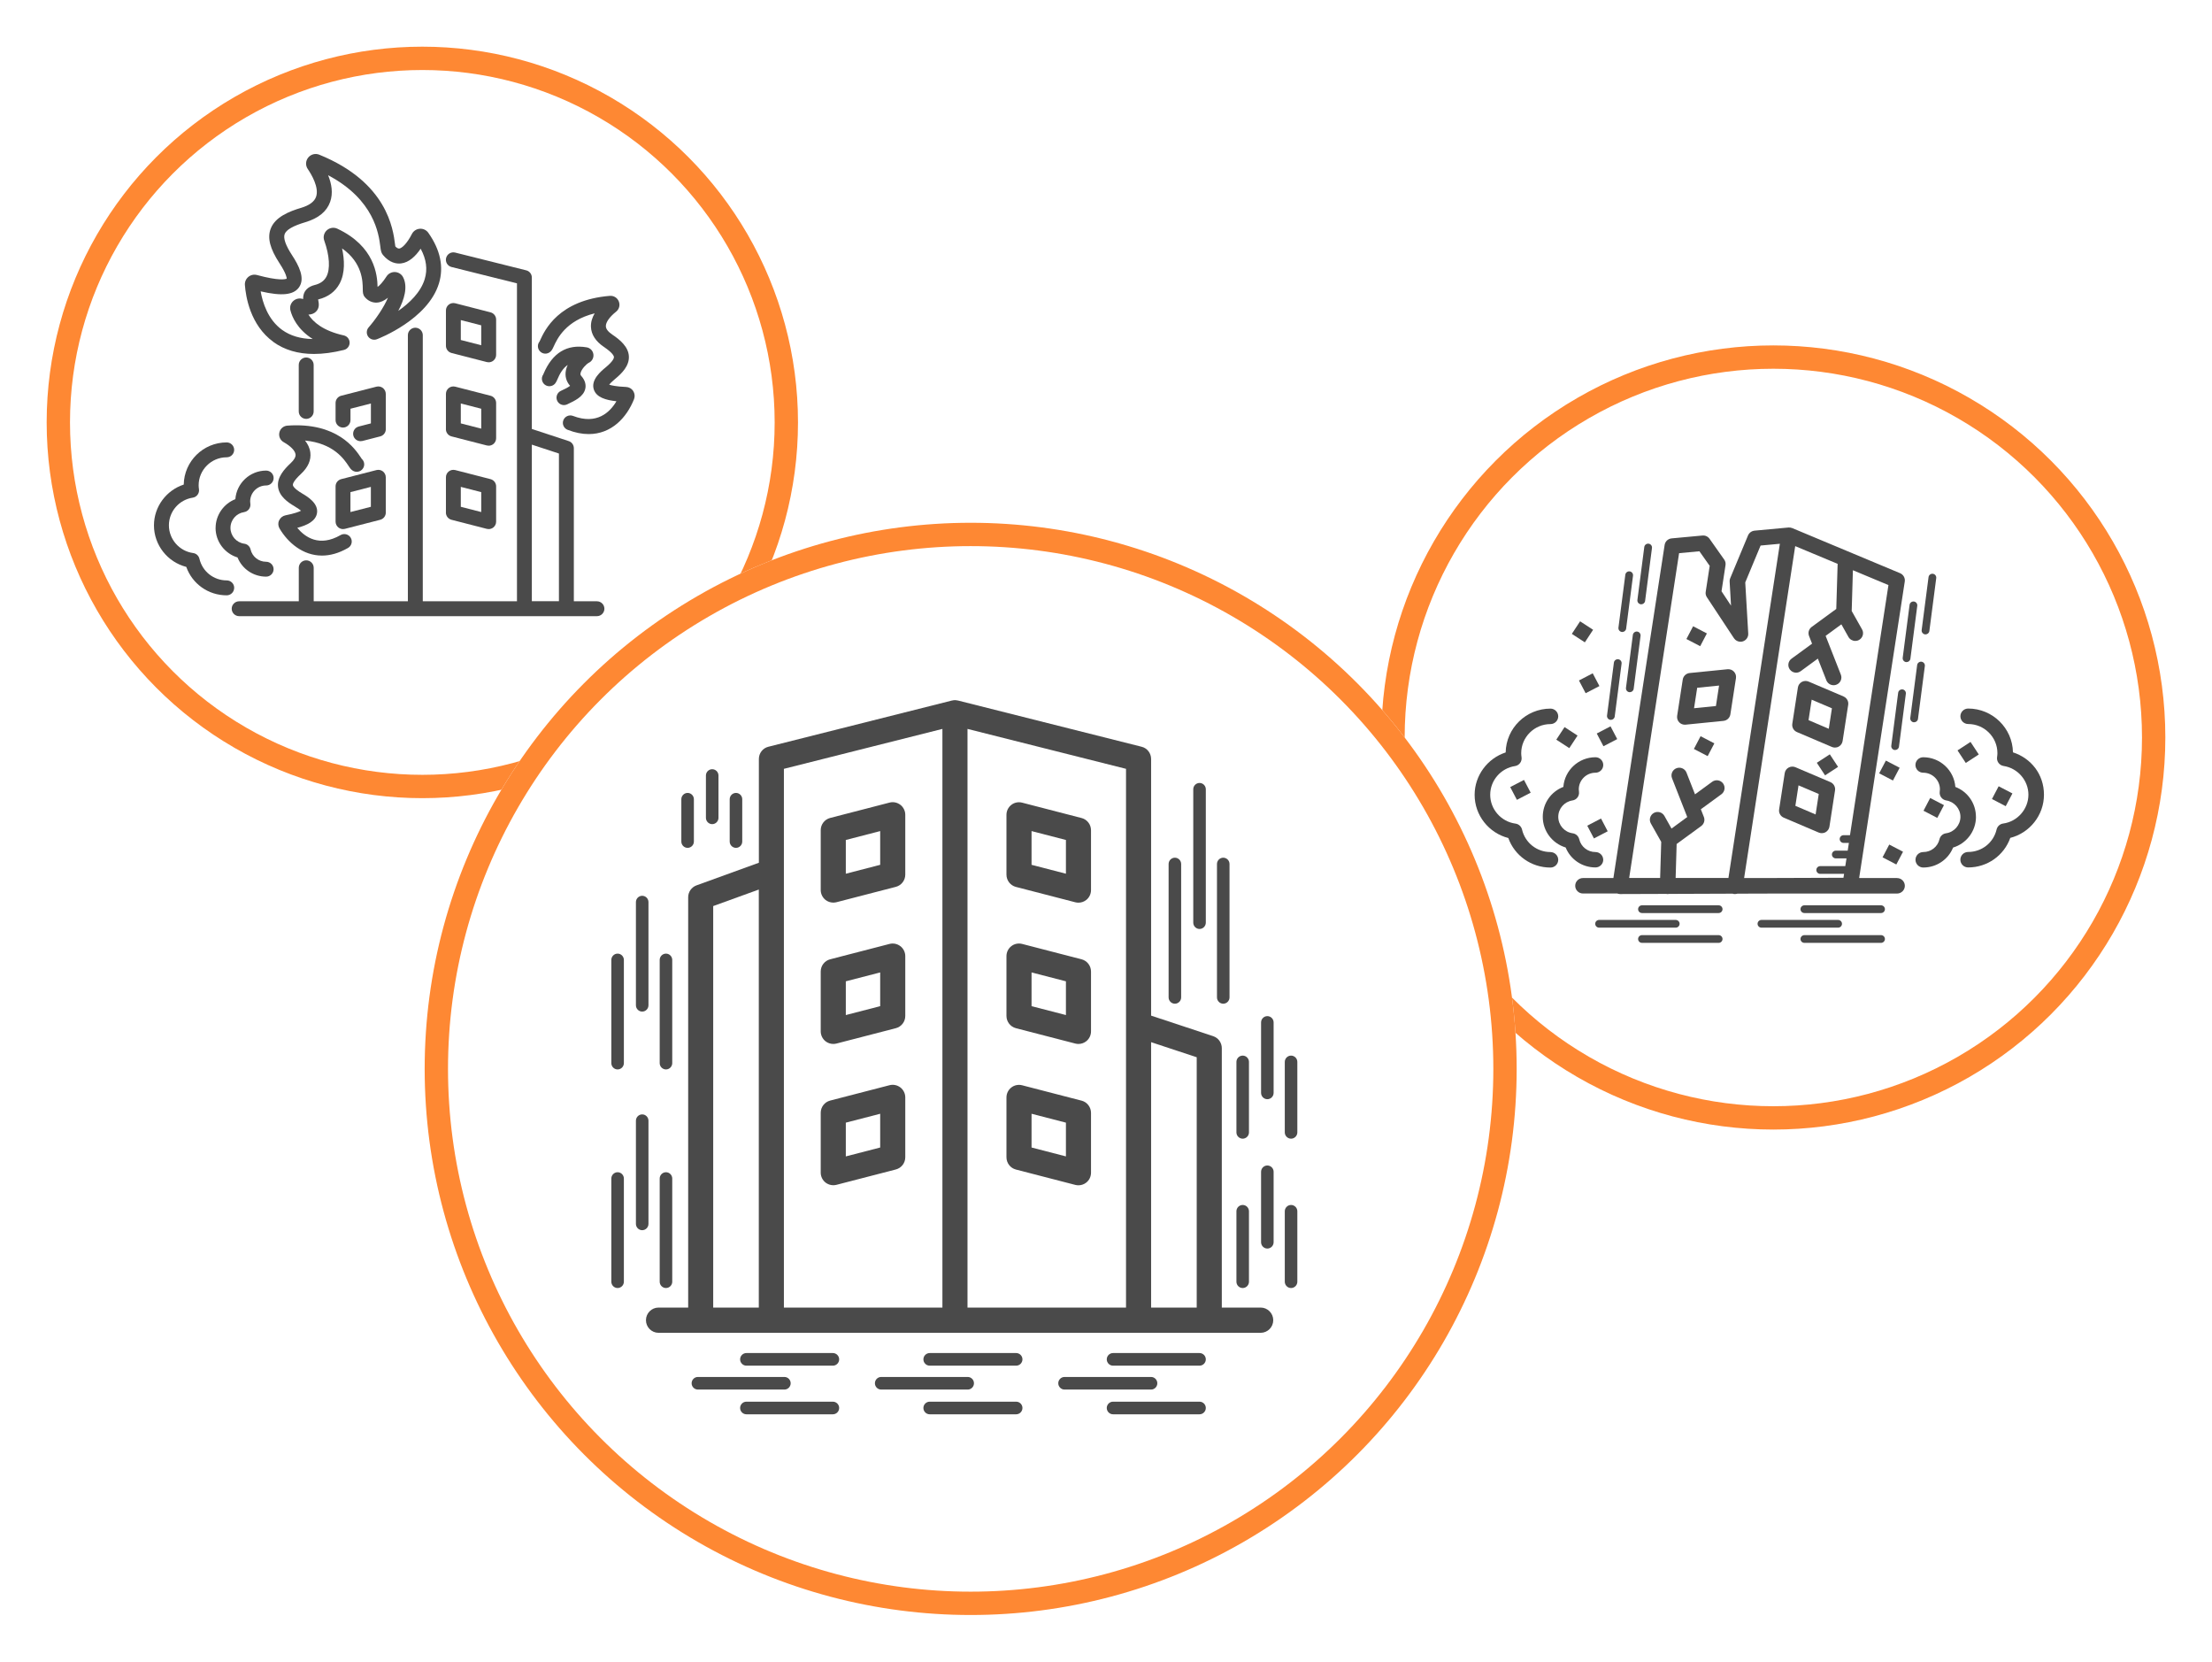 <svg width="474" height="356" viewBox="0 0 474 356" fill="none" xmlns="http://www.w3.org/2000/svg">
<g filter="url(#filter0_d_2038_532)">
<circle cx="87.499" cy="87.5" r="80.5" fill="white"/>
<circle cx="87.499" cy="87.5" r="78" stroke="#FE8833" stroke-width="5"/>
</g>
<g clip-path="url(#clip0_2038_532)">
<path d="M67.213 88.149V78.183C67.213 77.305 66.494 76.588 65.616 76.588C64.737 76.588 64.018 77.305 64.018 78.183V88.149C64.018 89.026 64.737 89.743 65.616 89.743C66.494 89.743 67.213 89.026 67.213 88.149Z" fill="#4A4A4A"/>
<path d="M96.746 75.623L104.318 77.569C104.445 77.6 104.581 77.617 104.717 77.617C105.068 77.617 105.412 77.505 105.699 77.282C106.091 76.979 106.314 76.516 106.314 76.022V68.463C106.314 67.738 105.819 67.1 105.116 66.917L97.545 64.971C97.066 64.852 96.555 64.955 96.171 65.258C95.78 65.561 95.556 66.024 95.556 66.518V74.076C95.556 74.802 96.052 75.44 96.754 75.623H96.746ZM98.743 68.575L103.12 69.699V73.965L98.743 72.841V68.575Z" fill="#4A4A4A"/>
<path d="M82.667 84.386C82.667 83.891 82.435 83.429 82.052 83.126C81.66 82.823 81.149 82.719 80.678 82.839L73.107 84.784C72.404 84.968 71.909 85.598 71.909 86.331V90.007C71.909 90.884 72.628 91.601 73.506 91.601C74.385 91.601 75.103 90.884 75.103 90.007V87.567L79.48 86.443V90.708L76.868 91.378C76.014 91.601 75.503 92.47 75.718 93.323C75.902 94.041 76.549 94.519 77.268 94.519C77.396 94.519 77.531 94.504 77.667 94.472L81.477 93.491C82.179 93.308 82.674 92.678 82.674 91.944V84.386H82.667Z" fill="#4A4A4A"/>
<path d="M95.549 91.944C95.549 92.67 96.044 93.308 96.746 93.491L104.317 95.436C104.445 95.468 104.581 95.484 104.717 95.484C105.068 95.484 105.412 95.373 105.699 95.149C106.09 94.846 106.314 94.384 106.314 93.889V86.331C106.314 85.606 105.819 84.968 105.116 84.784L97.545 82.839C97.066 82.719 96.555 82.823 96.171 83.126C95.78 83.429 95.556 83.891 95.556 84.386V91.944H95.549ZM98.743 86.443L103.12 87.567V91.832L98.743 90.708V86.443Z" fill="#4A4A4A"/>
<path d="M82.667 109.811V102.253C82.667 101.759 82.435 101.296 82.052 100.993C81.66 100.69 81.149 100.587 80.678 100.706L73.107 102.652C72.404 102.835 71.909 103.465 71.909 104.198V111.757C71.909 112.251 72.141 112.713 72.524 113.016C72.803 113.232 73.155 113.351 73.506 113.351C73.642 113.351 73.77 113.335 73.906 113.303L81.477 111.358C82.179 111.175 82.674 110.545 82.674 109.811H82.667ZM79.472 108.576L75.096 109.7V105.434L79.472 104.31V108.576Z" fill="#4A4A4A"/>
<path d="M95.549 109.811C95.549 110.537 96.044 111.175 96.746 111.358L104.317 113.303C104.445 113.335 104.581 113.351 104.717 113.351C105.068 113.351 105.412 113.24 105.699 113.016C106.09 112.713 106.314 112.251 106.314 111.757V104.198C106.314 103.473 105.819 102.835 105.116 102.652L97.545 100.706C97.066 100.587 96.555 100.69 96.171 100.993C95.78 101.296 95.556 101.759 95.556 102.253V109.811H95.549ZM98.743 104.31L103.12 105.434V109.7L98.743 108.576V104.31Z" fill="#4A4A4A"/>
<path d="M127.909 128.811H122.966V96.018C122.966 95.332 122.526 94.718 121.871 94.503L113.965 91.904V59.462C113.965 58.728 113.47 58.091 112.759 57.915L97.537 54.112C96.683 53.897 95.812 54.415 95.596 55.268C95.381 56.121 95.9 56.99 96.762 57.206L110.778 60.706V128.811H90.597V71.804C90.597 70.927 89.878 70.21 89 70.21C88.121 70.21 87.402 70.927 87.402 71.804V128.819H67.221V121.643C67.221 120.766 66.502 120.048 65.624 120.048C64.745 120.048 64.026 120.766 64.026 121.643V128.819H51.248C50.37 128.819 49.651 129.536 49.651 130.413C49.651 131.29 50.37 132.008 51.248 132.008H127.917C128.796 132.008 129.514 131.29 129.514 130.413C129.514 129.536 128.796 128.819 127.917 128.819L127.909 128.811ZM113.965 95.26L119.771 97.166V128.803H113.965V95.253V95.26Z" fill="#4A4A4A"/>
<path d="M58.572 73.255C60.944 74.969 63.851 75.831 67.277 75.831C69.249 75.831 71.398 75.543 73.706 74.969C74.425 74.794 74.928 74.14 74.92 73.399C74.912 72.657 74.393 72.019 73.666 71.86C69.177 70.863 67.077 68.95 66.095 67.403C66.694 67.379 67.253 67.212 67.692 66.789C68.539 65.976 68.315 64.916 68.203 64.35C68.195 64.294 68.179 64.23 68.163 64.158C68.179 64.158 68.203 64.15 68.227 64.142C70.32 63.616 71.845 62.484 72.763 60.778C74.001 58.474 73.818 55.587 73.299 53.219C77.683 56.305 77.723 60.307 77.739 61.95C77.739 62.619 77.755 63.146 78.17 63.64C78.865 64.469 79.799 64.884 80.774 64.828C81.556 64.78 82.339 64.429 83.13 63.783C82.259 65.848 80.526 68.384 78.993 70.138C78.514 70.688 78.466 71.501 78.881 72.099C79.296 72.697 80.071 72.936 80.758 72.681C81.205 72.514 91.691 68.448 94.055 60.73C95.133 57.206 94.374 53.554 91.787 49.879C91.364 49.281 90.669 48.954 89.95 49.01C89.223 49.065 88.6 49.48 88.265 50.126C87.227 52.175 86.125 53.179 85.55 53.251C85.262 53.283 84.951 53.036 84.711 52.789C84.695 52.669 84.679 52.534 84.655 52.374C84.24 49.081 82.978 39.059 68.419 33.143C67.572 32.801 66.622 33.048 66.047 33.757C65.472 34.467 65.432 35.448 65.943 36.197C66.718 37.329 68.435 40.184 67.724 42.177C67.357 43.213 66.278 44.003 64.522 44.529C61.974 45.286 58.923 46.49 57.989 49.041C57.27 51.003 57.853 53.275 59.897 56.401C61.335 58.609 61.439 59.47 61.439 59.701C61.167 59.829 59.834 60.212 55.066 58.92C54.419 58.745 53.732 58.896 53.221 59.319C52.71 59.741 52.43 60.387 52.478 61.049C52.662 63.52 53.612 69.651 58.58 73.247L58.572 73.255ZM64.05 61.591C65.472 59.638 64.01 56.863 62.581 54.67C61.199 52.557 60.672 51.035 60.999 50.15C61.343 49.225 62.796 48.388 65.448 47.598C68.235 46.769 70.016 45.31 70.743 43.261C71.414 41.371 71.054 39.362 70.312 37.544C80.231 42.783 81.165 50.197 81.493 52.789C81.596 53.642 81.668 54.152 82.052 54.614C83.481 56.321 84.943 56.544 85.917 56.44C87.682 56.241 89.096 54.83 90.142 53.283C91.372 55.563 91.651 57.708 91.004 59.813C90.142 62.643 87.722 64.939 85.342 66.606C86.62 64.182 87.442 61.463 86.38 59.39C86.045 58.745 85.39 58.322 84.655 58.282C83.92 58.242 83.218 58.609 82.818 59.231C82.02 60.483 81.333 61.176 80.909 61.471C80.854 58.904 80.294 52.749 72.284 48.994C71.534 48.643 70.647 48.778 70.032 49.337C69.417 49.895 69.201 50.764 69.481 51.537C70.631 54.766 70.807 57.66 69.936 59.287C69.457 60.18 68.642 60.762 67.445 61.057C66.239 61.36 64.921 62.125 64.961 64.062C64.889 64.046 64.817 64.031 64.729 64.007C64.034 63.831 63.276 64.046 62.764 64.557C62.253 65.075 62.054 65.801 62.237 66.502C62.581 67.85 63.667 70.521 67.013 72.633C64.394 72.594 62.197 71.932 60.449 70.672C57.366 68.448 56.256 64.724 55.856 62.42C60.385 63.472 62.868 63.201 64.05 61.591Z" fill="#4A4A4A"/>
<path d="M135.688 83.764C135.352 83.246 134.777 82.927 134.163 82.903C132.046 82.815 131.016 82.576 130.537 82.409C130.736 82.153 131.12 81.755 131.831 81.165C133.244 80.001 134.857 78.398 134.761 76.349C134.666 74.276 132.813 72.761 131.208 71.685C130.313 71.079 129.85 70.481 129.826 69.899C129.794 69.062 130.617 67.89 132.014 66.781C132.677 66.255 132.917 65.378 132.605 64.589C132.294 63.8 131.535 63.321 130.672 63.385C119.691 64.294 116.72 70.76 115.746 72.889C115.698 73 115.65 73.088 115.618 73.168C115.195 73.686 115.139 74.436 115.522 75.034C116.002 75.775 116.984 75.99 117.727 75.512C118.198 75.209 118.389 74.794 118.653 74.22C119.396 72.602 121.193 68.687 127.43 67.132C126.919 68.001 126.591 68.974 126.631 70.019C126.695 71.669 127.63 73.12 129.411 74.324C131.319 75.616 131.551 76.277 131.559 76.501C131.567 76.716 131.415 77.362 129.786 78.709C128.82 79.506 126.544 81.372 127.254 83.469C127.813 85.119 129.77 85.717 132.094 85.964C130.712 88.308 127.909 91.075 122.79 89.106C121.967 88.795 121.041 89.194 120.721 90.023C120.402 90.844 120.817 91.769 121.64 92.088C123.269 92.718 124.779 92.997 126.152 92.997C131.04 92.997 134.298 89.465 135.864 85.518C136.087 84.944 136.023 84.298 135.688 83.78V83.764Z" fill="#4A4A4A"/>
<path d="M126.128 77.744C126.839 77.425 127.254 76.692 127.158 75.918C127.063 75.145 126.472 74.539 125.705 74.412C121.48 73.702 118.381 75.591 116.489 80.04C116.457 80.104 116.441 80.16 116.417 80.216C116.129 80.615 116.025 81.149 116.201 81.651C116.481 82.488 117.383 82.943 118.222 82.663C118.956 82.416 119.196 81.842 119.436 81.292C119.939 80.096 120.594 78.908 121.656 78.183C121.488 78.534 121.36 78.9 121.281 79.267C121.009 80.519 121.32 81.723 122.159 82.656C122.159 82.656 122.159 82.656 122.167 82.663C121.728 83.014 120.705 83.501 120.17 83.748C119.372 84.123 119.028 85.071 119.404 85.869C119.675 86.443 120.25 86.785 120.849 86.785C121.081 86.785 121.312 86.738 121.528 86.634C123.189 85.853 125.074 84.968 125.425 83.246C125.561 82.608 125.513 81.611 124.547 80.527C124.411 80.375 124.347 80.232 124.403 79.945C124.587 79.036 125.729 77.944 126.136 77.744H126.128Z" fill="#4A4A4A"/>
<path d="M59.802 111.478C59.554 112.036 59.586 112.682 59.897 113.216C61.702 116.277 64.913 119.028 68.994 119.028C70.711 119.028 72.58 118.542 74.576 117.394C75.343 116.955 75.599 115.975 75.159 115.217C74.72 114.452 73.738 114.197 72.979 114.635C68.443 117.25 65.376 115.105 63.699 113.088C65.871 112.506 67.636 111.629 67.924 109.955C68.291 107.81 65.815 106.351 64.761 105.729C62.964 104.669 62.773 104.071 62.757 103.919C62.733 103.712 62.852 103.058 64.474 101.551C66.015 100.116 66.694 98.578 66.502 96.967C66.382 95.986 65.951 95.125 65.368 94.384C71.478 94.974 73.754 98.402 74.696 99.829C75.04 100.348 75.287 100.722 75.798 100.946C76.605 101.296 77.547 100.938 77.907 100.132C78.194 99.487 78.019 98.761 77.523 98.314C77.475 98.251 77.427 98.171 77.364 98.075C76.102 96.178 72.276 90.413 61.583 91.187C60.744 91.25 60.049 91.84 59.865 92.662C59.682 93.483 60.049 94.312 60.784 94.727C62.285 95.572 63.236 96.552 63.332 97.35C63.395 97.892 63.044 98.522 62.293 99.223C60.912 100.507 59.354 102.245 59.578 104.27C59.794 106.271 61.59 107.571 63.14 108.48C63.859 108.903 64.266 109.213 64.505 109.421C64.058 109.652 63.108 110.019 61.183 110.401C60.576 110.521 60.065 110.928 59.818 111.486L59.802 111.478Z" fill="#4A4A4A"/>
<path d="M46.193 113.104C46.193 116.038 48.157 118.598 50.897 119.427C51.895 121.898 54.291 123.541 57.03 123.541C57.909 123.541 58.628 122.823 58.628 121.946C58.628 121.069 57.909 120.352 57.03 120.352C55.433 120.352 54.059 119.267 53.692 117.705C53.54 117.059 53.005 116.572 52.35 116.485C50.657 116.253 49.387 114.802 49.387 113.096C49.387 111.39 50.641 109.971 52.302 109.716C53.173 109.58 53.772 108.775 53.644 107.914C53.62 107.754 53.604 107.595 53.604 107.435C53.604 105.546 55.146 104.007 57.038 104.007C57.917 104.007 58.636 103.289 58.636 102.412C58.636 101.535 57.917 100.818 57.038 100.818C53.548 100.818 50.689 103.521 50.434 106.941C47.942 107.914 46.201 110.354 46.201 113.104H46.193Z" fill="#4A4A4A"/>
<path d="M50.186 125.94C50.186 125.063 49.467 124.346 48.589 124.346C45.778 124.346 43.374 122.44 42.735 119.706C42.583 119.06 42.048 118.573 41.393 118.486C38.43 118.087 36.194 115.528 36.194 112.546C36.194 109.564 38.39 107.061 41.297 106.622C42.16 106.494 42.759 105.689 42.639 104.82C42.591 104.493 42.567 104.222 42.567 103.975C42.567 100.666 45.267 97.971 48.581 97.971C49.459 97.971 50.178 97.254 50.178 96.377C50.178 95.5 49.459 94.782 48.581 94.782C43.557 94.782 39.46 98.817 39.373 103.816C35.651 105.027 32.992 108.551 32.992 112.554C32.992 116.772 35.898 120.423 39.916 121.452C41.209 125.087 44.636 127.543 48.581 127.543C49.459 127.543 50.178 126.825 50.178 125.948L50.186 125.94Z" fill="#4A4A4A"/>
</g>
<g filter="url(#filter1_d_2038_532)">
<circle cx="377" cy="155" r="84" fill="white"/>
<circle cx="377" cy="155" r="81.5" stroke="#FE8833" stroke-width="5"/>
</g>
<g clip-path="url(#clip1_2038_532)">
<path d="M359.913 197.915C359.913 197.459 359.539 197.086 359.081 197.086H342.664C342.207 197.086 341.832 197.459 341.832 197.915C341.832 198.37 342.207 198.743 342.664 198.743H359.081C359.539 198.743 359.913 198.37 359.913 197.915Z" fill="#4A4A4A"/>
<path d="M368.28 193.954H351.855C351.397 193.954 351.022 194.327 351.022 194.782C351.022 195.238 351.397 195.611 351.855 195.611H368.28C368.738 195.611 369.112 195.238 369.112 194.782C369.112 194.327 368.738 193.954 368.28 193.954Z" fill="#4A4A4A"/>
<path d="M368.28 200.343H351.855C351.397 200.343 351.022 200.716 351.022 201.171C351.022 201.627 351.397 202 351.855 202H368.28C368.738 202 369.112 201.627 369.112 201.171C369.112 200.716 368.738 200.343 368.28 200.343Z" fill="#4A4A4A"/>
<path d="M394.711 197.915C394.711 197.459 394.336 197.086 393.879 197.086H377.454C376.996 197.086 376.621 197.459 376.621 197.915C376.621 198.37 376.996 198.743 377.454 198.743H393.879C394.336 198.743 394.711 198.37 394.711 197.915Z" fill="#4A4A4A"/>
<path d="M403.077 193.954H386.653C386.195 193.954 385.82 194.327 385.82 194.782C385.82 195.238 386.195 195.611 386.653 195.611H403.077C403.535 195.611 403.91 195.238 403.91 194.782C403.91 194.327 403.535 193.954 403.077 193.954Z" fill="#4A4A4A"/>
<path d="M403.077 200.343H386.653C386.195 200.343 385.82 200.716 385.82 201.171C385.82 201.627 386.195 202 386.653 202H403.077C403.535 202 403.91 201.627 403.91 201.171C403.91 200.716 403.535 200.343 403.077 200.343Z" fill="#4A4A4A"/>
<path d="M412.501 135.913C412.501 135.913 412.576 135.913 412.609 135.913C413.026 135.913 413.384 135.606 413.434 135.192L414.907 123.856C414.965 123.4 414.641 122.986 414.191 122.928C413.733 122.87 413.317 123.193 413.259 123.64L411.785 134.977C411.727 135.432 412.052 135.847 412.501 135.905V135.913Z" fill="#4A4A4A"/>
<path d="M410.845 129.797C410.903 129.341 410.578 128.927 410.129 128.869C409.671 128.811 409.254 129.134 409.196 129.582L407.723 140.918C407.664 141.374 407.989 141.788 408.439 141.846C408.472 141.846 408.514 141.846 408.547 141.846C408.963 141.846 409.321 141.54 409.371 141.125L410.845 129.789V129.797Z" fill="#4A4A4A"/>
<path d="M410.994 154.028L412.468 142.692C412.526 142.236 412.201 141.822 411.752 141.764C411.302 141.706 410.878 142.029 410.819 142.476L409.346 153.813C409.288 154.268 409.612 154.683 410.062 154.741C410.095 154.741 410.137 154.741 410.17 154.741C410.586 154.741 410.944 154.434 410.994 154.02V154.028Z" fill="#4A4A4A"/>
<path d="M407.681 147.705C407.223 147.647 406.807 147.97 406.749 148.418L405.275 159.754C405.217 160.21 405.542 160.624 405.991 160.682C406.024 160.682 406.066 160.682 406.099 160.682C406.516 160.682 406.874 160.376 406.924 159.961L408.397 148.625C408.455 148.169 408.131 147.755 407.681 147.697V147.705Z" fill="#4A4A4A"/>
<path d="M351.589 129.466C351.589 129.466 351.663 129.466 351.697 129.466C352.113 129.466 352.471 129.159 352.521 128.745L353.994 117.408C354.053 116.953 353.728 116.538 353.278 116.48C352.821 116.422 352.404 116.746 352.346 117.193L350.873 128.529C350.814 128.985 351.139 129.399 351.589 129.457V129.466Z" fill="#4A4A4A"/>
<path d="M347.526 135.399C347.526 135.399 347.601 135.399 347.634 135.399C348.051 135.399 348.408 135.093 348.458 134.678L349.932 123.342C349.99 122.886 349.666 122.472 349.216 122.414C348.758 122.356 348.342 122.679 348.284 123.127L346.81 134.463C346.752 134.919 347.077 135.333 347.526 135.391V135.399Z" fill="#4A4A4A"/>
<path d="M348.425 147.365C348.367 147.821 348.691 148.235 349.141 148.293C349.174 148.293 349.216 148.293 349.249 148.293C349.665 148.293 350.023 147.987 350.073 147.572L351.547 136.236C351.605 135.78 351.281 135.366 350.831 135.308C350.381 135.25 349.957 135.573 349.899 136.021L348.425 147.357V147.365Z" fill="#4A4A4A"/>
<path d="M345.079 154.226C345.079 154.226 345.153 154.226 345.187 154.226C345.603 154.226 345.961 153.92 346.011 153.506L347.484 142.169C347.543 141.713 347.218 141.299 346.768 141.241C346.311 141.183 345.894 141.506 345.836 141.954L344.363 153.29C344.304 153.746 344.629 154.16 345.079 154.218V154.226Z" fill="#4A4A4A"/>
<path d="M406.524 188.103H398.391L408.164 124.585C408.28 123.831 407.864 123.102 407.165 122.803L384.014 113.124C384.014 113.124 383.997 113.124 383.989 113.124C383.872 113.075 383.756 113.042 383.622 113.025C383.622 113.025 383.614 113.025 383.606 113.025C383.481 113.008 383.364 113.008 383.248 113.017C383.239 113.017 383.223 113.017 383.214 113.017L375.964 113.688C375.964 113.688 375.914 113.696 375.889 113.704C375.83 113.713 375.764 113.721 375.705 113.738C375.656 113.754 375.606 113.762 375.564 113.779C375.514 113.796 375.456 113.82 375.406 113.845C375.356 113.87 375.314 113.887 375.273 113.92C375.223 113.945 375.181 113.978 375.131 114.011C375.089 114.044 375.056 114.069 375.014 114.102C374.973 114.144 374.931 114.185 374.89 114.227C374.856 114.26 374.831 114.301 374.798 114.334C374.765 114.384 374.731 114.425 374.698 114.483C374.673 114.525 374.648 114.575 374.623 114.616C374.607 114.641 374.59 114.666 374.582 114.699L370.761 123.872C370.661 124.104 370.619 124.353 370.636 124.602L370.935 129.756L368.896 126.673L369.753 121.08C369.82 120.657 369.72 120.226 369.47 119.878L366.323 115.42C366.323 115.42 366.298 115.395 366.29 115.378C366.248 115.329 366.207 115.279 366.157 115.229C366.124 115.196 366.099 115.163 366.065 115.138C366.024 115.097 365.974 115.064 365.924 115.03C365.882 115.006 365.849 114.972 365.807 114.947C365.757 114.923 365.707 114.898 365.657 114.873C365.607 114.848 365.566 114.831 365.516 114.815C365.466 114.798 365.416 114.782 365.366 114.773C365.308 114.757 365.258 114.749 365.2 114.74C365.15 114.74 365.108 114.732 365.058 114.732C364.991 114.732 364.933 114.732 364.867 114.732C364.85 114.732 364.833 114.732 364.808 114.732L358.198 115.345C357.441 115.42 356.825 115.992 356.708 116.746L345.728 188.111H339.21C338.294 188.111 337.545 188.857 337.545 189.769C337.545 190.68 338.294 191.426 339.21 191.426H346.56C346.743 191.492 346.943 191.542 347.143 191.542L357.041 191.509C357.124 191.526 357.208 191.542 357.291 191.542C357.308 191.542 357.324 191.542 357.341 191.542C357.457 191.542 357.574 191.526 357.682 191.509L371.285 191.459C371.368 191.484 371.443 191.509 371.526 191.526C371.61 191.542 371.693 191.542 371.784 191.542C371.959 191.542 372.134 191.509 372.292 191.459L380.459 191.434H406.516C407.431 191.434 408.181 190.689 408.181 189.777C408.181 188.866 407.431 188.12 406.516 188.12L406.524 188.103ZM396.443 178.93H395.052C394.594 178.93 394.22 179.303 394.22 179.758C394.22 180.214 394.594 180.587 395.052 180.587H396.193L395.935 182.244H393.387C392.929 182.244 392.555 182.617 392.555 183.073C392.555 183.529 392.929 183.902 393.387 183.902H395.677L395.419 185.559H390.049C389.591 185.559 389.217 185.932 389.217 186.388C389.217 186.844 389.591 187.216 390.049 187.216H395.161L395.027 188.053L380.467 188.103H373.741L384.688 117.003L393.779 120.798L393.487 130.46L388.218 134.314C387.61 134.761 387.377 135.557 387.652 136.253L388.301 137.902L383.897 141.117C383.156 141.656 382.998 142.7 383.539 143.437C383.864 143.877 384.372 144.117 384.879 144.117C385.221 144.117 385.57 144.009 385.862 143.794L389.541 141.101L391.364 145.749C391.622 146.404 392.247 146.802 392.913 146.802C393.113 146.802 393.321 146.769 393.521 146.686C394.378 146.354 394.803 145.393 394.47 144.54L391.206 136.228L394.578 133.758L396.101 136.468C396.409 137.007 396.975 137.314 397.558 137.314C397.833 137.314 398.116 137.247 398.374 137.098C399.173 136.651 399.464 135.64 399.015 134.844L396.792 130.9L397.05 122.165L404.667 125.347L396.426 178.921L396.443 178.93ZM359.805 118.511L364.159 118.105L366.365 121.229L365.508 126.798C365.441 127.204 365.533 127.618 365.766 127.958L371.568 136.742C371.884 137.214 372.409 137.488 372.958 137.488C373.133 137.488 373.308 137.463 373.483 137.405C374.199 137.164 374.665 136.485 374.623 135.731L373.982 124.776L377.271 116.878L381.4 116.497L370.378 188.095H359.064L359.281 180.819L364.55 176.966C365.158 176.518 365.391 175.723 365.116 175.027L364.467 173.378L368.871 170.162C369.612 169.624 369.77 168.58 369.229 167.842C368.679 167.104 367.639 166.947 366.898 167.486L363.218 170.179L361.395 165.53C361.062 164.676 360.096 164.254 359.239 164.585C358.382 164.917 357.957 165.878 358.29 166.732L361.553 175.043L358.182 177.513L356.658 174.803C356.209 174.007 355.193 173.717 354.394 174.165C353.595 174.612 353.303 175.623 353.753 176.419L355.976 180.363L355.743 188.095H349.108L359.805 118.511Z" fill="#4A4A4A"/>
<path d="M361.037 155.254C361.096 155.254 361.145 155.254 361.204 155.254L369.312 154.442C370.07 154.367 370.677 153.787 370.794 153.042L371.993 145.277C372.068 144.771 371.909 144.258 371.551 143.885C371.202 143.512 370.694 143.329 370.178 143.379L362.07 144.191C361.312 144.266 360.704 144.846 360.588 145.592L359.389 153.356C359.314 153.862 359.472 154.376 359.83 154.749C360.146 155.08 360.579 155.262 361.037 155.262V155.254ZM363.685 147.349L368.371 146.876L367.697 151.26L363.01 151.732L363.685 147.349Z" fill="#4A4A4A"/>
<path d="M395.052 149.213L387.56 146.023C387.085 145.824 386.544 145.849 386.095 146.097C385.645 146.346 385.337 146.785 385.262 147.299L384.064 155.064C383.947 155.809 384.355 156.539 385.054 156.837L392.547 160.027C392.755 160.119 392.979 160.16 393.204 160.16C393.487 160.16 393.762 160.094 394.012 159.953C394.461 159.704 394.769 159.265 394.844 158.76L396.043 150.995C396.16 150.249 395.752 149.52 395.052 149.221V149.213ZM391.881 156.133L387.543 154.285L388.218 149.901L392.555 151.749L391.881 156.133Z" fill="#4A4A4A"/>
<path d="M392.23 167.56L384.738 164.37C384.263 164.171 383.722 164.196 383.273 164.444C382.823 164.693 382.515 165.132 382.44 165.638L381.241 173.402C381.125 174.148 381.533 174.878 382.232 175.176L389.724 178.366C389.933 178.457 390.157 178.499 390.382 178.499C390.665 178.499 390.94 178.433 391.19 178.292C391.639 178.043 391.947 177.604 392.022 177.098L393.221 169.334C393.337 168.588 392.929 167.859 392.23 167.56ZM389.058 174.488L384.721 172.64L385.396 168.256L389.733 170.104L389.058 174.488Z" fill="#4A4A4A"/>
<path d="M335.26 155.774L333.492 158.465L336.279 160.279L338.047 157.589L335.26 155.774Z" fill="#4A4A4A"/>
<path d="M338.592 133.111L336.823 135.801L339.61 137.616L341.378 134.925L338.592 133.111Z" fill="#4A4A4A"/>
<path d="M345.114 155.61L342.162 157.145L343.596 159.877L346.548 158.343L345.114 155.61Z" fill="#4A4A4A"/>
<path d="M343.075 175.36L340.124 176.895L341.557 179.627L344.509 178.093L343.075 175.36Z" fill="#4A4A4A"/>
<path d="M341.298 144.249L338.347 145.785L339.781 148.517L342.732 146.982L341.298 144.249Z" fill="#4A4A4A"/>
<path d="M326.569 167.091L323.618 168.625L325.051 171.358L328.003 169.824L326.569 167.091Z" fill="#4A4A4A"/>
<path d="M422.255 158.95L419.469 160.765L421.238 163.455L424.024 161.64L422.255 158.95Z" fill="#4A4A4A"/>
<path d="M392.103 161.608L389.317 163.422L391.085 166.113L393.871 164.299L392.103 161.608Z" fill="#4A4A4A"/>
<path d="M428.281 168.451L426.847 171.183L429.798 172.718L431.233 169.986L428.281 168.451Z" fill="#4A4A4A"/>
<path d="M413.613 170.961L412.179 173.693L415.13 175.228L416.564 172.496L413.613 170.961Z" fill="#4A4A4A"/>
<path d="M404.839 180.94L403.405 183.672L406.356 185.208L407.791 182.475L404.839 180.94Z" fill="#4A4A4A"/>
<path d="M362.809 134.171L361.375 136.903L364.327 138.438L365.76 135.706L362.809 134.171Z" fill="#4A4A4A"/>
<path d="M404.115 162.948L402.681 165.68L405.632 167.215L407.067 164.483L404.115 162.948Z" fill="#4A4A4A"/>
<path d="M364.41 157.725L362.976 160.458L365.927 161.993L367.361 159.261L364.41 157.725Z" fill="#4A4A4A"/>
<path d="M423.415 175.002C423.415 172.093 421.625 169.591 419.003 168.588C418.736 165.041 415.748 162.232 412.118 162.232C411.202 162.232 410.453 162.978 410.453 163.889C410.453 164.801 411.202 165.547 412.118 165.547C414.091 165.547 415.698 167.146 415.698 169.11C415.698 169.284 415.681 169.45 415.656 169.615C415.531 170.519 416.156 171.347 417.055 171.488C418.786 171.753 420.093 173.262 420.093 175.002C420.093 176.742 418.761 178.283 417.005 178.524C416.322 178.615 415.764 179.12 415.606 179.792C415.232 181.408 413.8 182.543 412.127 182.543C411.211 182.543 410.462 183.289 410.462 184.2C410.462 185.112 411.211 185.858 412.127 185.858C414.982 185.858 417.479 184.142 418.52 181.582C421.384 180.72 423.423 178.06 423.423 175.01L423.415 175.002Z" fill="#4A4A4A"/>
<path d="M431.348 161.188C431.257 156 426.986 151.799 421.75 151.799C420.834 151.799 420.085 152.545 420.085 153.456C420.085 154.368 420.834 155.114 421.75 155.114C425.205 155.114 428.019 157.914 428.019 161.353C428.019 161.61 427.994 161.892 427.944 162.232C427.819 163.135 428.443 163.964 429.342 164.105C432.372 164.56 434.662 167.212 434.662 170.262C434.662 173.311 432.331 176.021 429.242 176.435C428.56 176.527 428.002 177.032 427.844 177.703C427.178 180.546 424.672 182.526 421.742 182.526C420.826 182.526 420.077 183.272 420.077 184.184C420.077 185.095 420.826 185.841 421.742 185.841C425.854 185.841 429.425 183.289 430.774 179.51C434.953 178.441 437.992 174.645 437.992 170.262C437.992 165.878 435.219 162.431 431.34 161.179L431.348 161.188Z" fill="#4A4A4A"/>
<path d="M343.547 184.2C343.547 183.289 342.798 182.543 341.882 182.543C340.217 182.543 338.785 181.408 338.402 179.792C338.244 179.12 337.686 178.615 337.003 178.524C335.239 178.283 333.915 176.775 333.915 175.002C333.915 173.228 335.222 171.753 336.954 171.488C337.853 171.356 338.477 170.519 338.352 169.615C338.327 169.45 338.31 169.284 338.31 169.11C338.31 167.146 339.917 165.547 341.89 165.547C342.806 165.547 343.555 164.801 343.555 163.889C343.555 162.978 342.806 162.232 341.89 162.232C338.261 162.232 335.272 165.033 335.006 168.588C332.383 169.582 330.593 172.085 330.593 174.994C330.593 178.043 332.641 180.703 335.497 181.565C336.537 184.134 339.035 185.841 341.89 185.841C342.806 185.841 343.555 185.095 343.555 184.184L343.547 184.2Z" fill="#4A4A4A"/>
<path d="M332.25 182.543C329.32 182.543 326.814 180.562 326.148 177.72C325.99 177.049 325.432 176.543 324.749 176.452C321.661 176.038 319.33 173.378 319.33 170.278C319.33 167.179 321.619 164.577 324.649 164.121C325.549 163.98 326.173 163.152 326.048 162.248C325.998 161.909 325.973 161.627 325.973 161.37C325.973 157.931 328.787 155.13 332.242 155.13C333.157 155.13 333.907 154.384 333.907 153.473C333.907 152.561 333.157 151.815 332.242 151.815C327.005 151.815 322.735 156.009 322.643 161.204C318.764 162.464 315.992 166.127 315.992 170.287C315.992 174.67 319.022 178.466 323.209 179.535C324.558 183.313 328.129 185.866 332.242 185.866C333.157 185.866 333.907 185.12 333.907 184.208C333.907 183.297 333.157 182.551 332.242 182.551L332.25 182.543Z" fill="#4A4A4A"/>
</g>
<g filter="url(#filter2_d_2038_532)">
<circle cx="205" cy="226" r="117" fill="white"/>
<circle cx="205" cy="226" r="114.5" stroke="#FE8833" stroke-width="5"/>
</g>
<g clip-path="url(#clip2_2038_532)">
<path d="M169.43 296.352C169.43 295.609 168.825 295 168.086 295H149.549C148.81 295 148.205 295.609 148.205 296.352C148.205 297.095 148.81 297.703 149.549 297.703H168.086C168.825 297.703 169.43 297.095 169.43 296.352Z" fill="#4A4A4A"/>
<path d="M178.476 289.879H159.94C159.2 289.879 158.596 290.487 158.596 291.231C158.596 291.974 159.2 292.582 159.94 292.582H178.476C179.215 292.582 179.82 291.974 179.82 291.231C179.82 290.487 179.215 289.879 178.476 289.879Z" fill="#4A4A4A"/>
<path d="M178.476 300.297H159.94C159.2 300.297 158.596 300.905 158.596 301.649C158.596 302.392 159.2 303 159.94 303H178.476C179.215 303 179.82 302.392 179.82 301.649C179.82 300.905 179.215 300.297 178.476 300.297Z" fill="#4A4A4A"/>
<path d="M208.707 296.352C208.707 295.609 208.102 295 207.363 295H188.826C188.087 295 187.482 295.609 187.482 296.352C187.482 297.095 188.087 297.703 188.826 297.703H207.363C208.102 297.703 208.707 297.095 208.707 296.352Z" fill="#4A4A4A"/>
<path d="M217.753 289.879H199.217C198.478 289.879 197.873 290.487 197.873 291.231C197.873 291.974 198.478 292.582 199.217 292.582H217.753C218.492 292.582 219.097 291.974 219.097 291.231C219.097 290.487 218.492 289.879 217.753 289.879Z" fill="#4A4A4A"/>
<path d="M217.753 300.297H199.217C198.478 300.297 197.873 300.905 197.873 301.649C197.873 302.392 198.478 303 199.217 303H217.753C218.492 303 219.097 302.392 219.097 301.649C219.097 300.905 218.492 300.297 217.753 300.297Z" fill="#4A4A4A"/>
<path d="M247.997 296.352C247.997 295.609 247.392 295 246.653 295H228.117C227.378 295 226.773 295.609 226.773 296.352C226.773 297.095 227.378 297.703 228.117 297.703H246.653C247.392 297.703 247.997 297.095 247.997 296.352Z" fill="#4A4A4A"/>
<path d="M257.044 289.879H238.507C237.768 289.879 237.163 290.487 237.163 291.231C237.163 291.974 237.768 292.582 238.507 292.582H257.044C257.783 292.582 258.388 291.974 258.388 291.231C258.388 290.487 257.783 289.879 257.044 289.879Z" fill="#4A4A4A"/>
<path d="M257.044 300.297H238.507C237.768 300.297 237.163 300.905 237.163 301.649C237.163 302.392 237.768 303 238.507 303H257.044C257.783 303 258.388 302.392 258.388 301.649C258.388 300.905 257.783 300.297 257.044 300.297Z" fill="#4A4A4A"/>
<path d="M152.614 176.565C153.353 176.565 153.958 175.957 153.958 175.214V166.147C153.958 165.404 153.353 164.796 152.614 164.796C151.875 164.796 151.27 165.404 151.27 166.147V175.214C151.27 175.957 151.875 176.565 152.614 176.565Z" fill="#4A4A4A"/>
<path d="M157.708 181.646C158.448 181.646 159.053 181.038 159.053 180.294V171.228C159.053 170.485 158.448 169.876 157.708 169.876C156.969 169.876 156.364 170.485 156.364 171.228V180.294C156.364 181.038 156.969 181.646 157.708 181.646Z" fill="#4A4A4A"/>
<path d="M147.345 181.646C148.084 181.646 148.689 181.038 148.689 180.294V171.228C148.689 170.485 148.084 169.876 147.345 169.876C146.605 169.876 146.001 170.485 146.001 171.228V180.294C146.001 181.038 146.605 181.646 147.345 181.646Z" fill="#4A4A4A"/>
<path d="M137.613 216.724C138.352 216.724 138.957 216.116 138.957 215.372V193.266C138.957 192.523 138.352 191.915 137.613 191.915C136.874 191.915 136.269 192.523 136.269 193.266V215.372C136.269 216.116 136.874 216.724 137.613 216.724Z" fill="#4A4A4A"/>
<path d="M142.707 229.115C143.447 229.115 144.052 228.507 144.052 227.764V205.657C144.052 204.914 143.447 204.306 142.707 204.306C141.968 204.306 141.363 204.914 141.363 205.657V227.764C141.363 228.507 141.968 229.115 142.707 229.115Z" fill="#4A4A4A"/>
<path d="M132.344 204.306C131.604 204.306 131 204.914 131 205.657V227.764C131 228.507 131.604 229.115 132.344 229.115C133.083 229.115 133.688 228.507 133.688 227.764V205.657C133.688 204.914 133.083 204.306 132.344 204.306Z" fill="#4A4A4A"/>
<path d="M138.957 262.206V240.1C138.957 239.357 138.352 238.749 137.613 238.749C136.874 238.749 136.269 239.357 136.269 240.1V262.206C136.269 262.95 136.874 263.558 137.613 263.558C138.352 263.558 138.957 262.95 138.957 262.206Z" fill="#4A4A4A"/>
<path d="M142.707 275.948C143.447 275.948 144.052 275.34 144.052 274.597V252.491C144.052 251.748 143.447 251.14 142.707 251.14C141.968 251.14 141.363 251.748 141.363 252.491V274.597C141.363 275.34 141.968 275.948 142.707 275.948Z" fill="#4A4A4A"/>
<path d="M132.344 251.14C131.604 251.14 131 251.748 131 252.491V274.597C131 275.34 131.604 275.948 132.344 275.948C133.083 275.948 133.688 275.34 133.688 274.597V252.491C133.688 251.748 133.083 251.14 132.344 251.14Z" fill="#4A4A4A"/>
<path d="M257.044 199.023C257.783 199.023 258.388 198.415 258.388 197.671V169.093C258.388 168.35 257.783 167.742 257.044 167.742C256.304 167.742 255.699 168.35 255.699 169.093V197.671C255.699 198.415 256.304 199.023 257.044 199.023Z" fill="#4A4A4A"/>
<path d="M262.125 215.035C262.864 215.035 263.469 214.427 263.469 213.684V185.105C263.469 184.362 262.864 183.754 262.125 183.754C261.385 183.754 260.781 184.362 260.781 185.105V213.684C260.781 214.427 261.385 215.035 262.125 215.035Z" fill="#4A4A4A"/>
<path d="M251.761 215.035C252.5 215.035 253.105 214.427 253.105 213.684V185.105C253.105 184.362 252.5 183.754 251.761 183.754C251.022 183.754 250.417 184.362 250.417 185.105V213.684C250.417 214.427 251.022 215.035 251.761 215.035Z" fill="#4A4A4A"/>
<path d="M271.574 217.697C270.835 217.697 270.23 218.305 270.23 219.048V234.141C270.23 234.884 270.835 235.493 271.574 235.493C272.314 235.493 272.918 234.884 272.918 234.141V219.048C272.918 218.305 272.314 217.697 271.574 217.697Z" fill="#4A4A4A"/>
<path d="M276.655 226.155C275.916 226.155 275.311 226.763 275.311 227.507V242.6C275.311 243.343 275.916 243.951 276.655 243.951C277.395 243.951 278 243.343 278 242.6V227.507C278 226.763 277.395 226.155 276.655 226.155Z" fill="#4A4A4A"/>
<path d="M266.292 243.951C267.031 243.951 267.636 243.343 267.636 242.6V227.507C267.636 226.763 267.031 226.155 266.292 226.155C265.552 226.155 264.948 226.763 264.948 227.507V242.6C264.948 243.343 265.552 243.951 266.292 243.951Z" fill="#4A4A4A"/>
<path d="M271.574 249.694C270.835 249.694 270.23 250.302 270.23 251.045V266.138C270.23 266.882 270.835 267.49 271.574 267.49C272.314 267.49 272.918 266.882 272.918 266.138V251.045C272.918 250.302 272.314 249.694 271.574 249.694Z" fill="#4A4A4A"/>
<path d="M276.655 258.153C275.916 258.153 275.311 258.761 275.311 259.504V274.597C275.311 275.341 275.916 275.949 276.655 275.949C277.395 275.949 278 275.341 278 274.597V259.504C278 258.761 277.395 258.153 276.655 258.153Z" fill="#4A4A4A"/>
<path d="M266.292 275.949C267.031 275.949 267.636 275.341 267.636 274.597V259.504C267.636 258.761 267.031 258.153 266.292 258.153C265.552 258.153 264.948 258.761 264.948 259.504V274.597C264.948 275.341 265.552 275.949 266.292 275.949Z" fill="#4A4A4A"/>
<path d="M192.94 172.43C192.281 171.917 191.421 171.741 190.628 171.944L177.885 175.241C176.702 175.552 175.868 176.619 175.868 177.862V190.672C175.868 191.51 176.258 192.294 176.903 192.807C177.374 193.172 177.965 193.375 178.557 193.375C178.785 193.375 179 193.348 179.229 193.294L191.972 189.997C193.155 189.686 193.988 188.618 193.988 187.375V174.565C193.988 173.728 193.598 172.944 192.953 172.43H192.94ZM188.611 185.281L181.245 187.186V179.957L188.611 178.052V185.281Z" fill="#4A4A4A"/>
<path d="M231.76 175.255L219.017 171.958C218.21 171.755 217.35 171.931 216.705 172.444C216.046 172.958 215.67 173.741 215.67 174.579V187.389C215.67 188.618 216.503 189.699 217.686 190.01L230.429 193.307C230.644 193.361 230.872 193.388 231.101 193.388C231.692 193.388 232.27 193.199 232.754 192.821C233.413 192.307 233.789 191.524 233.789 190.686V177.876C233.789 176.646 232.956 175.566 231.773 175.255H231.76ZM228.413 187.186L221.046 185.281V178.052L228.413 179.957V187.186Z" fill="#4A4A4A"/>
<path d="M192.94 202.712C192.281 202.198 191.421 202.023 190.628 202.225L177.885 205.522C176.702 205.833 175.868 206.901 175.868 208.144V220.953C175.868 221.791 176.258 222.575 176.903 223.088C177.374 223.453 177.965 223.656 178.557 223.656C178.785 223.656 179 223.629 179.229 223.575L191.972 220.278C193.155 219.967 193.988 218.899 193.988 217.656V204.847C193.988 204.009 193.598 203.225 192.953 202.712H192.94ZM188.611 215.562L181.245 217.467V210.238L188.611 208.333V215.562Z" fill="#4A4A4A"/>
<path d="M231.76 205.522L219.017 202.225C218.21 202.023 217.35 202.198 216.705 202.712C216.046 203.225 215.67 204.009 215.67 204.847V217.656C215.67 218.886 216.503 219.967 217.686 220.278L230.429 223.575C230.644 223.629 230.872 223.656 231.101 223.656C231.692 223.656 232.27 223.467 232.754 223.088C233.413 222.575 233.789 221.791 233.789 220.953V208.144C233.789 206.914 232.956 205.833 231.773 205.522H231.76ZM228.413 217.467L221.046 215.562V208.333L228.413 210.238V217.467Z" fill="#4A4A4A"/>
<path d="M192.94 232.979C192.281 232.466 191.421 232.29 190.628 232.493L177.885 235.79C176.702 236.101 175.868 237.168 175.868 238.411V251.221C175.868 252.059 176.258 252.842 176.903 253.356C177.374 253.721 177.965 253.923 178.557 253.923C178.785 253.923 179 253.896 179.229 253.842L191.972 250.545C193.155 250.235 193.988 249.167 193.988 247.924V235.114C193.988 234.277 193.598 233.493 192.953 232.979H192.94ZM188.611 245.843L181.245 247.748V240.519L188.611 238.614V245.843Z" fill="#4A4A4A"/>
<path d="M231.76 235.803L219.017 232.506C218.21 232.303 217.35 232.479 216.705 232.993C216.046 233.506 215.67 234.29 215.67 235.127V247.937C215.67 249.167 216.503 250.248 217.686 250.559L230.429 253.856C230.644 253.91 230.872 253.937 231.101 253.937C231.692 253.937 232.27 253.747 232.754 253.369C233.413 252.856 233.789 252.072 233.789 251.234V238.424C233.789 237.195 232.956 236.114 231.773 235.803H231.76ZM228.413 247.748L221.046 245.843V238.614L228.413 240.519V247.748Z" fill="#4A4A4A"/>
<path d="M270.136 280.137H261.816V224.561C261.816 223.399 261.076 222.358 259.974 221.994L246.667 217.589V162.607C246.667 161.364 245.833 160.283 244.637 159.986L205.279 150.081C205.279 150.081 205.252 150.081 205.239 150.081C205.037 150.041 204.836 150 204.634 150C204.432 150 204.217 150.027 204.029 150.081C204.016 150.081 204.002 150.081 203.989 150.081L164.644 159.986C163.448 160.283 162.615 161.364 162.615 162.607V184.835L149.24 189.686C148.178 190.078 147.466 191.091 147.466 192.226V280.137H141.108C139.629 280.137 138.419 281.353 138.419 282.84C138.419 284.326 139.629 285.542 141.108 285.542H270.15C271.628 285.542 272.838 284.326 272.838 282.84C272.838 281.353 271.628 280.137 270.15 280.137H270.136ZM256.439 226.52V280.137H246.667V223.277L256.439 226.507V226.52ZM152.829 194.118L162.601 190.577V280.137H152.829V194.118ZM167.978 164.715L201.946 156.162V280.137H167.978V164.715ZM207.322 280.137V156.162L241.29 164.715V280.137H207.322Z" fill="#4A4A4A"/>
</g>
<defs>
<filter id="filter0_d_2038_532" x="-0.001" y="0" width="181" height="181" filterUnits="userSpaceOnUse" color-interpolation-filters="sRGB">
<feFlood flood-opacity="0" result="BackgroundImageFix"/>
<feColorMatrix in="SourceAlpha" type="matrix" values="0 0 0 0 0 0 0 0 0 0 0 0 0 0 0 0 0 0 127 0" result="hardAlpha"/>
<feOffset dx="3" dy="3"/>
<feGaussianBlur stdDeviation="5"/>
<feComposite in2="hardAlpha" operator="out"/>
<feColorMatrix type="matrix" values="0 0 0 0 0 0 0 0 0 0 0 0 0 0 0 0 0 0 0.12 0"/>
<feBlend mode="normal" in2="BackgroundImageFix" result="effect1_dropShadow_2038_532"/>
<feBlend mode="normal" in="SourceGraphic" in2="effect1_dropShadow_2038_532" result="shape"/>
</filter>
<filter id="filter1_d_2038_532" x="286" y="64" width="188" height="188" filterUnits="userSpaceOnUse" color-interpolation-filters="sRGB">
<feFlood flood-opacity="0" result="BackgroundImageFix"/>
<feColorMatrix in="SourceAlpha" type="matrix" values="0 0 0 0 0 0 0 0 0 0 0 0 0 0 0 0 0 0 127 0" result="hardAlpha"/>
<feOffset dx="3" dy="3"/>
<feGaussianBlur stdDeviation="5"/>
<feComposite in2="hardAlpha" operator="out"/>
<feColorMatrix type="matrix" values="0 0 0 0 0 0 0 0 0 0 0 0 0 0 0 0 0 0 0.12 0"/>
<feBlend mode="normal" in2="BackgroundImageFix" result="effect1_dropShadow_2038_532"/>
<feBlend mode="normal" in="SourceGraphic" in2="effect1_dropShadow_2038_532" result="shape"/>
</filter>
<filter id="filter2_d_2038_532" x="80.999" y="102" width="254" height="254" filterUnits="userSpaceOnUse" color-interpolation-filters="sRGB">
<feFlood flood-opacity="0" result="BackgroundImageFix"/>
<feColorMatrix in="SourceAlpha" type="matrix" values="0 0 0 0 0 0 0 0 0 0 0 0 0 0 0 0 0 0 127 0" result="hardAlpha"/>
<feOffset dx="3" dy="3"/>
<feGaussianBlur stdDeviation="5"/>
<feComposite in2="hardAlpha" operator="out"/>
<feColorMatrix type="matrix" values="0 0 0 0 0 0 0 0 0 0 0 0 0 0 0 0 0 0 0.12 0"/>
<feBlend mode="normal" in2="BackgroundImageFix" result="effect1_dropShadow_2038_532"/>
<feBlend mode="normal" in="SourceGraphic" in2="effect1_dropShadow_2038_532" result="shape"/>
</filter>
<clipPath id="clip0_2038_532">
<rect width="103" height="99" fill="white" transform="translate(32.999 33)"/>
</clipPath>
<clipPath id="clip1_2038_532">
<rect width="122" height="89" fill="white" transform="translate(316 113)"/>
</clipPath>
<clipPath id="clip2_2038_532">
<rect width="147" height="153" fill="white" transform="translate(131 150)"/>
</clipPath>
</defs>
</svg>
